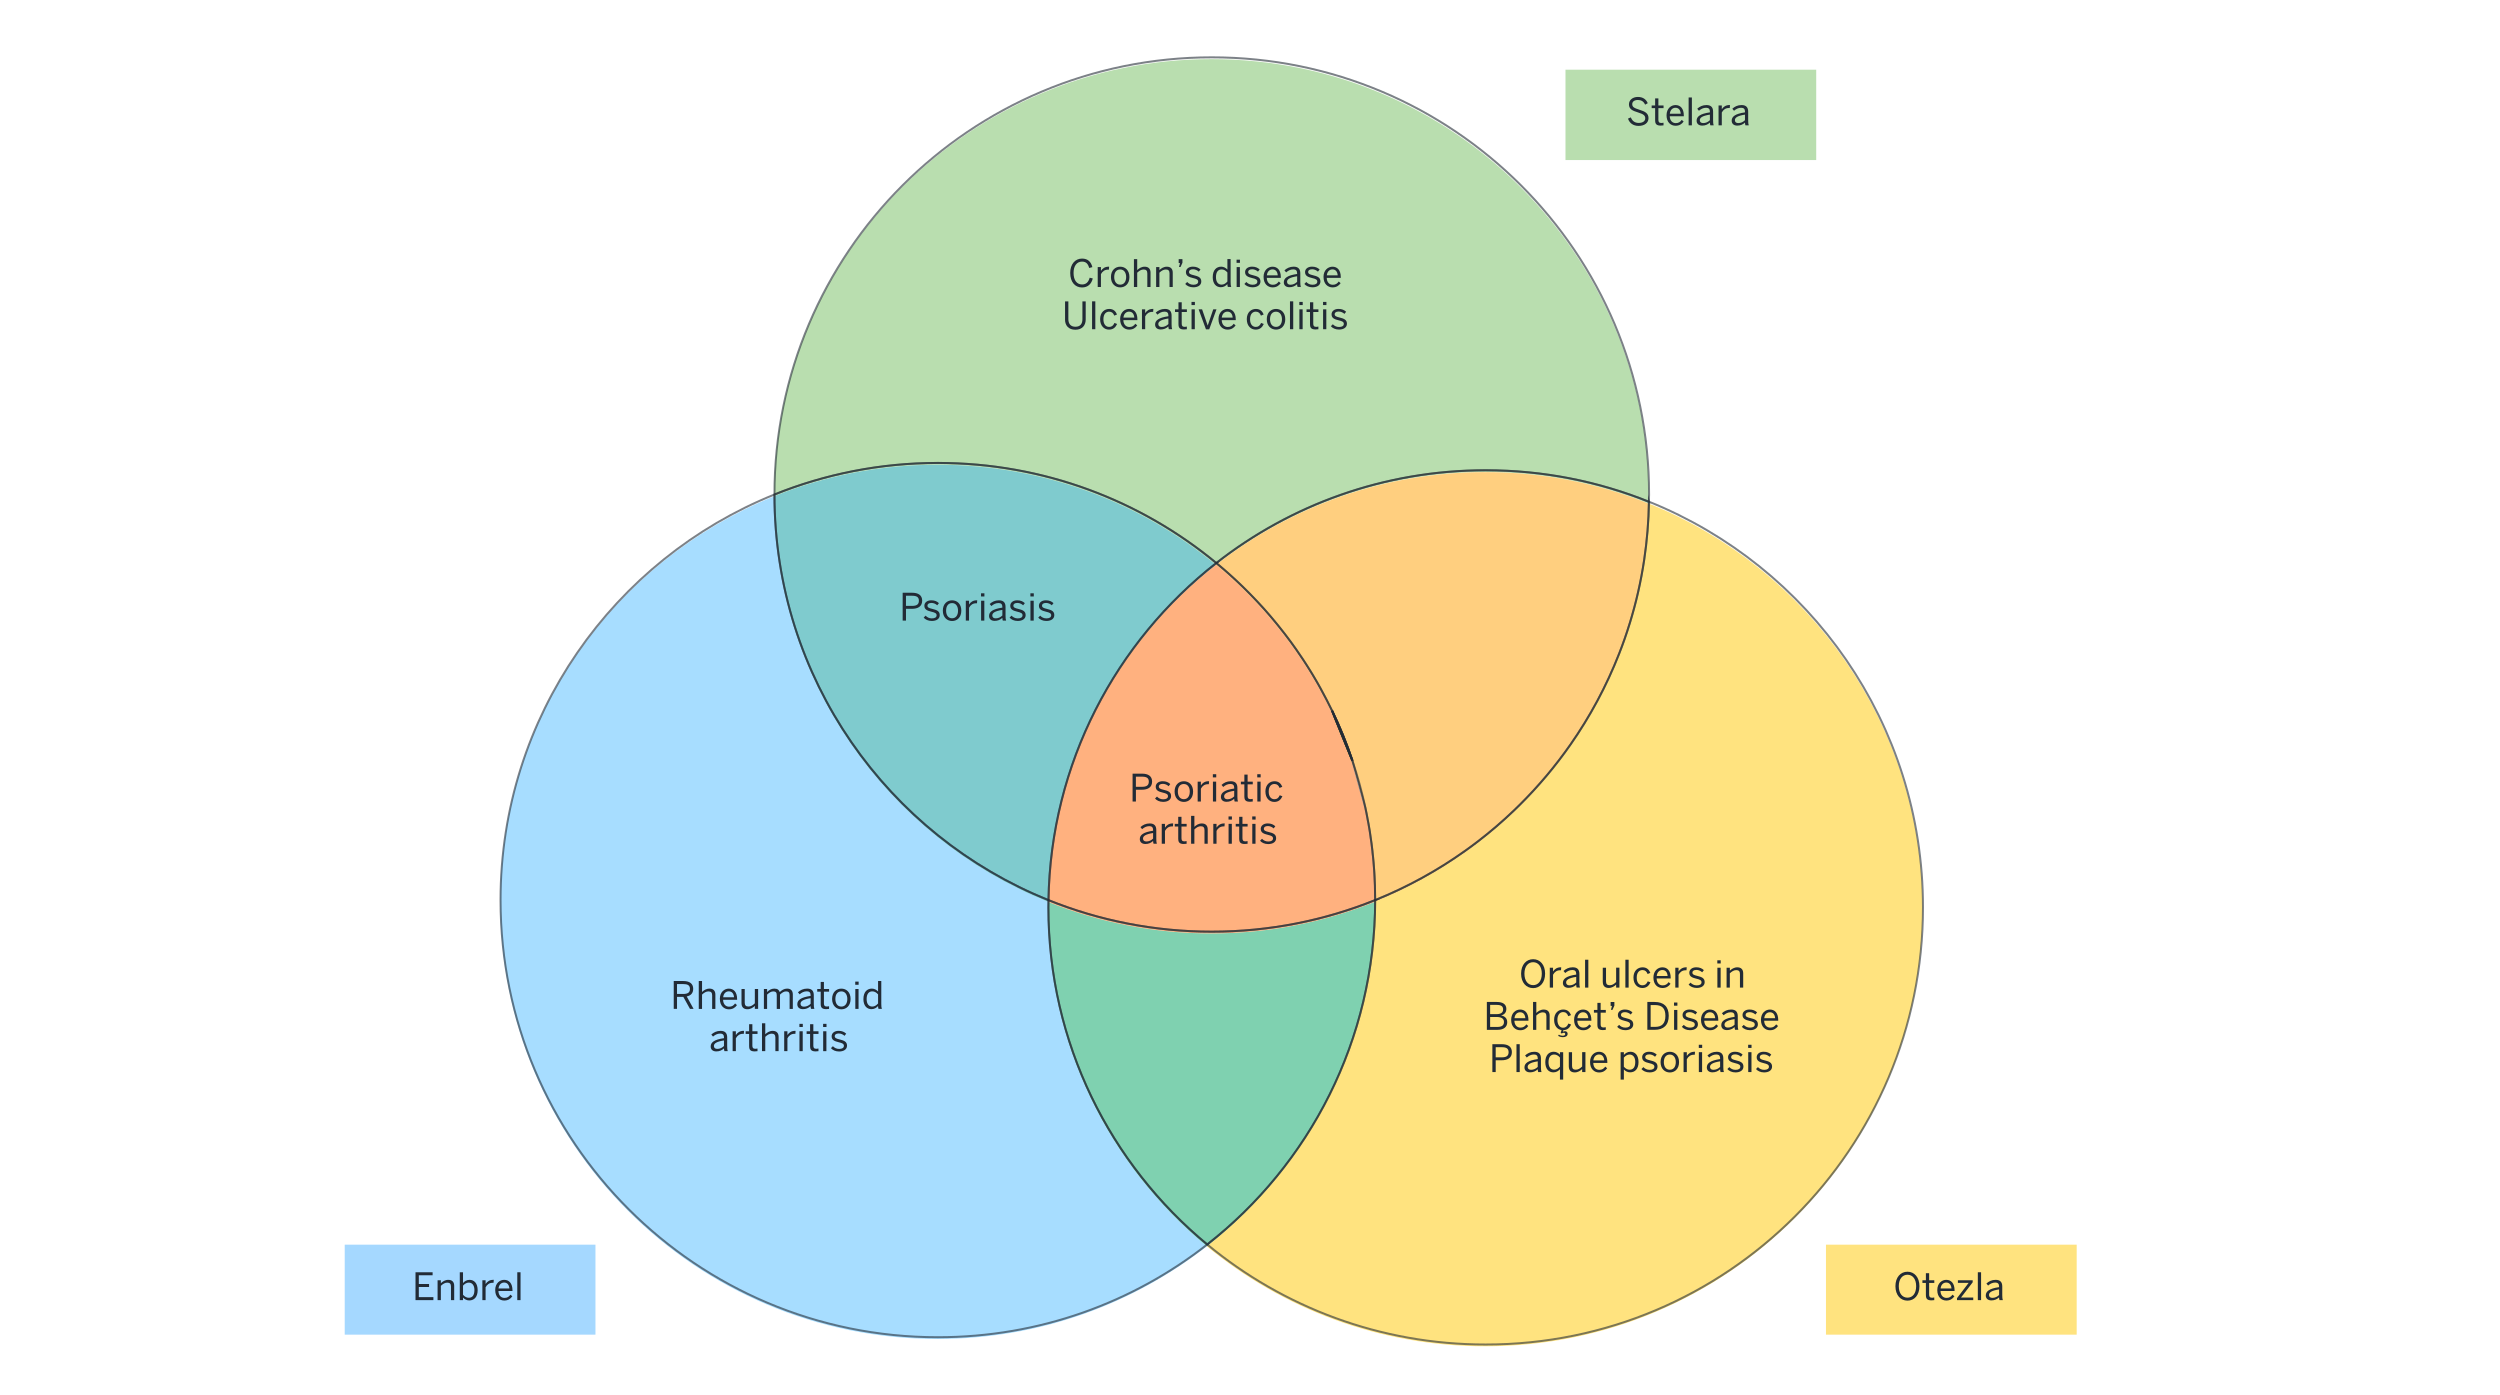<?xml version="1.0" encoding="UTF-8"?><svg id="b" xmlns="http://www.w3.org/2000/svg" viewBox="0 0 930 519"><defs><style>.e,.f,.g{fill-rule:evenodd;opacity:.5;}.e,.h,.i{fill:#74bf60;}.j{fill:#222b36;}.k{fill:#ff6400;}.k,.l,.m,.n,.o,.h,.p{opacity:.5;}.f,.l,.q{fill:#ffc800;}.m{fill:#ffa100;}.n{fill:#00a562;}.g{fill:#4cb2ff;}.o{fill:#50bdff;}.q,.r{opacity:.59;}.s{fill:#0078d3;opacity:.48;}.i{opacity:.67;}.r{fill:none;stroke:#222b36;stroke-miterlimit:10;stroke-width:.75px;}.p{fill:#00989f;}</style></defs><path class="o" d="M448.94,463.6c-27.61,21.62-62.41,34.51-100.21,34.51-89.85,0-162.68-72.81-162.68-162.62,0-34.17,10.54-65.86,28.55-92.03,18.01-26.17,43.48-46.81,73.35-58.84,0,34.18,10.55,65.88,28.56,92.05,18.02,26.18,43.5,46.81,73.38,58.84-.02.9-.04,1.79-.04,2.69,0,50.47,23,95.57,59.09,125.4h0Z"/><path class="h" d="M613.3,184.62c0,.91-.02,1.8-.04,2.69-18.76-7.55-39.27-11.72-60.74-11.72-37.8,0-72.59,12.89-100.21,34.51-28.13-23.25-64.23-37.22-103.58-37.22-21.49,0-42,4.17-60.78,11.74,0-89.81,72.83-162.62,162.68-162.62s162.68,72.81,162.68,162.62h0Z"/><path class="p" d="M452.31,210.1c-37.36,29.25-61.6,74.49-62.43,125.41-29.87-12.03-55.36-32.66-73.38-58.84-18.01-26.17-28.56-57.87-28.56-92.05,18.78-7.57,39.29-11.74,60.78-11.74,39.36,0,75.45,13.97,103.58,37.22h0Z"/><path class="l" d="M715.2,338.2c0,89.81-72.83,162.62-162.68,162.62-39.35,0-75.44-13.97-103.58-37.22,38.03-29.77,62.47-76.08,62.47-128.11,11.97-4.82,23.24-11.03,33.6-18.42,1.6-1.13,3.17-2.3,4.72-3.49,4.66-3.58,9.11-7.41,13.34-11.46.71-.68,1.41-1.36,2.1-2.05,6.94-6.87,13.25-14.37,18.86-22.39,7.29-10.43,13.4-21.76,18.11-33.79.73-1.85,1.42-3.72,2.08-5.59.33-.94.65-1.89.96-2.84.36-1.11.72-2.22,1.06-3.34.24-.8.48-1.6.71-2.4.28-.96.55-1.93.81-2.9.26-.97.52-1.95.76-2.93.24-.98.47-1.96.7-2.95.45-1.97.86-3.95,1.24-5.96.38-1.99.72-4.01,1.02-6.03,1.06-7.08,1.67-14.31,1.79-21.66,59.75,24.06,101.93,82.55,101.93,150.9h0Z"/><path class="n" d="M511.4,335.49c0,52.03-24.44,98.33-62.47,128.11-36.09-29.83-59.09-74.93-59.09-125.4,0-.9.02-1.79.04-2.69,18.77,7.56,39.27,11.73,60.74,11.73s42-4.18,60.78-11.75h0Z"/><path class="i" d="M502.95,283.62l-7.56-18.57c2.88,5.99,5.41,12.19,7.56,18.57h0Z"/><path class="m" d="M613.26,187.31c-.12,7.34-.73,14.58-1.79,21.66-.31,2.02-.64,4.03-1.02,6.03-.38,2-.79,3.99-1.24,5.96-.23.99-.46,1.97-.7,2.95-.24.98-.5,1.96-.76,2.93-.25.97-.53,1.94-.81,2.9-.23.8-.46,1.6-.71,2.4-.34,1.12-.7,2.23-1.06,3.34-.31.95-.63,1.89-.96,2.84-.65,1.88-1.35,3.74-2.08,5.59-4.71,12.03-10.82,23.36-18.11,33.79-5.61,8.02-11.93,15.52-18.86,22.39-.7.69-1.4,1.37-2.1,2.05-4.23,4.05-8.68,7.88-13.34,11.46-1.55,1.19-3.12,2.36-4.72,3.49-10.36,7.39-21.63,13.6-33.6,18.42,0-1.78-.03-3.54-.08-5.3-.04-1.17-.09-2.34-.15-3.51h0c-.02-.42-.05-.82-.07-1.22-.02-.42-.05-.83-.08-1.24l-.21-2.76c-.07-.83-.15-1.65-.24-2.47,0-.1-.03-.21-.04-.31,0-.06,0-.14-.02-.2l-.1-.94v-.11c-.1-.96-.22-1.91-.34-2.86-.2-1.52-.42-3.04-.65-4.55l-.44-2.6c-.24-1.39-.5-2.77-.78-4.15-.15-.74-.3-1.49-.46-2.22-.15-.74-.32-1.48-.49-2.22-.17-.73-.35-1.47-.53-2.2-.36-1.47-.74-2.93-1.14-4.38-.8-2.9-1.68-5.77-2.63-8.6-2.15-6.37-4.68-12.57-7.56-18.57-.64-1.33-1.3-2.66-1.98-3.96-.74-1.44-1.51-2.87-2.29-4.3-.27-.5-.55-1-.83-1.49-.02-.05-.05-.09-.07-.13-.35-.62-.71-1.22-1.06-1.83-.36-.64-.74-1.26-1.12-1.89h0c-.38-.63-.76-1.26-1.16-1.88-.36-.59-.73-1.17-1.11-1.76-.42-.65-.84-1.31-1.27-1.95-.81-1.22-1.63-2.44-2.48-3.64-.69-.98-1.39-1.95-2.09-2.92-.07-.1-.15-.2-.23-.3-.52-.71-1.04-1.4-1.58-2.1-.08-.11-.16-.22-.24-.32-.24-.31-.47-.62-.72-.92-.06-.08-.13-.16-.19-.24-.51-.66-1.03-1.31-1.56-1.97-.15-.19-.3-.38-.45-.56-.59-.73-1.19-1.45-1.8-2.17-.15-.18-.3-.35-.44-.53-.06-.08-.14-.17-.22-.26-.74-.87-1.5-1.73-2.26-2.59-.07-.07-.14-.15-.2-.23-.83-.92-1.68-1.85-2.54-2.77-.87-.93-1.76-1.86-2.66-2.76-.9-.92-1.8-1.82-2.72-2.71-.78-.76-1.58-1.52-2.38-2.27-.81-.75-1.61-1.49-2.43-2.22-.36-.33-.73-.64-1.09-.97-.34-.31-.7-.62-1.05-.92-.94-.82-1.89-1.62-2.85-2.41,27.62-21.62,62.41-34.51,100.21-34.51,21.48,0,41.98,4.17,60.74,11.72h0Z"/><path class="q" d="M502.95,283.62l-7.56-18.57c2.88,5.99,5.41,12.19,7.56,18.57h0Z"/><path class="s" d="M502.95,283.62l-7.56-18.57c2.88,5.99,5.41,12.19,7.56,18.57h0Z"/><path class="i" d="M502.95,283.62l-7.56-18.57c2.88,5.99,5.41,12.19,7.56,18.57h0Z"/><path class="k" d="M511.4,335.49c-18.78,7.57-39.29,11.75-60.78,11.75s-41.97-4.17-60.74-11.73c.83-50.92,25.07-96.16,62.43-125.41.96.79,1.9,1.6,2.85,2.41.35.3.71.61,1.05.92.36.33.73.64,1.09.97.82.73,1.62,1.47,2.43,2.22.8.74,1.6,1.51,2.38,2.27.92.89,1.82,1.8,2.72,2.71.9.91,1.79,1.83,2.66,2.76.86.92,1.7,1.84,2.54,2.77.06.07.13.15.2.23.76.86,1.51,1.72,2.26,2.59.08.09.15.18.22.26.15.17.3.34.44.53.62.72,1.22,1.44,1.8,2.17.15.18.31.37.45.56.53.65,1.05,1.31,1.56,1.97.06.08.13.16.19.24.24.31.48.62.72.92.08.1.16.21.24.32.54.7,1.06,1.4,1.58,2.1.08.1.15.2.23.3.71.97,1.41,1.94,2.09,2.92.84,1.2,1.67,2.41,2.48,3.64.43.64.85,1.3,1.27,1.95.37.59.74,1.17,1.11,1.76.39.62.77,1.24,1.16,1.87h0c.38.63.75,1.27,1.12,1.9.35.61.71,1.21,1.06,1.83.03.04.05.08.07.13.28.49.56.99.83,1.49.79,1.42,1.55,2.86,2.29,4.3.68,1.31,1.33,2.63,1.98,3.96l7.56,18.57,4.79,17.41c.16.73.32,1.48.46,2.22l.78,4.15.44,2.6.65,4.55c.12.95.24,1.9.34,2.86v.11l.1.94c0,.06.02.14.02.2,0,.1.03.21.04.31.09.83.16,1.65.24,2.47l.21,2.76c.04.41.06.83.08,1.24.03.41.05.81.07,1.21h0c.06,1.17.11,2.34.15,3.52l.08,5.3h0Z"/><path class="q" d="M502.95,283.62l-7.56-18.57c2.88,5.99,5.41,12.19,7.56,18.57h0Z"/><path class="r" d="M449.09,462.94c-27.61,21.62-62.41,34.51-100.21,34.51-89.85,0-162.68-72.81-162.68-162.62,0-34.17,10.54-65.86,28.55-92.03,18.01-26.17,43.48-46.81,73.35-58.84,0,34.18,10.55,65.88,28.56,92.05,18.02,26.18,43.5,46.81,73.38,58.84-.02.9-.04,1.8-.04,2.69,0,50.47,23,95.57,59.09,125.4h0Z"/><path class="r" d="M613.45,183.95c0,.91-.02,1.8-.04,2.69-18.76-7.55-39.27-11.72-60.74-11.72-37.8,0-72.59,12.89-100.21,34.51-28.13-23.25-64.23-37.22-103.58-37.22-21.49,0-42,4.17-60.78,11.74,0-89.81,72.83-162.62,162.68-162.62s162.68,72.81,162.68,162.62h0Z"/><path class="r" d="M452.46,209.44c-37.36,29.25-61.6,74.49-62.43,125.41-29.87-12.03-55.36-32.66-73.38-58.84-18.01-26.17-28.56-57.87-28.56-92.05,18.78-7.57,39.29-11.74,60.78-11.74,39.36,0,75.45,13.97,103.58,37.22h0Z"/><path class="r" d="M715.35,337.54c0,89.81-72.83,162.62-162.68,162.62-39.35,0-75.44-13.97-103.58-37.22,38.03-29.77,62.47-76.08,62.47-128.11,11.97-4.82,23.24-11.03,33.6-18.42,1.6-1.13,3.16-2.3,4.72-3.49,4.66-3.58,9.11-7.41,13.34-11.46.71-.68,1.41-1.36,2.1-2.05,6.94-6.87,13.25-14.37,18.86-22.39,7.29-10.43,13.4-21.76,18.11-33.79.73-1.85,1.42-3.72,2.08-5.59.33-.94.65-1.89.96-2.84.36-1.11.72-2.22,1.06-3.34.24-.8.48-1.6.71-2.4.28-.96.55-1.93.81-2.9.26-.97.52-1.95.76-2.93.24-.98.47-1.96.7-2.95.45-1.97.86-3.95,1.24-5.96.38-1.99.72-4.01,1.02-6.03,1.06-7.08,1.67-14.31,1.79-21.66,59.75,24.06,101.93,82.55,101.93,150.9h0Z"/><path class="r" d="M511.56,334.83c0,52.03-24.44,98.33-62.47,128.11-36.09-29.83-59.09-74.93-59.09-125.4,0-.9.02-1.8.04-2.69,18.77,7.56,39.27,11.73,60.74,11.73s42-4.18,60.78-11.75h0Z"/><path class="r" d="M503.1,282.96l-7.56-18.57c2.88,5.99,5.41,12.19,7.56,18.57h0Z"/><path class="r" d="M613.42,186.65c-.12,7.34-.73,14.58-1.79,21.66-.31,2.02-.64,4.03-1.02,6.03-.38,2-.79,3.99-1.24,5.96-.23.99-.46,1.97-.7,2.95-.24.98-.5,1.96-.76,2.93-.25.97-.53,1.94-.81,2.9-.23.8-.46,1.6-.71,2.4-.34,1.12-.7,2.23-1.06,3.34-.31.95-.63,1.89-.96,2.84-.65,1.88-1.35,3.74-2.08,5.59-4.71,12.03-10.82,23.36-18.11,33.79-5.61,8.02-11.93,15.52-18.86,22.39-.7.69-1.4,1.37-2.1,2.05-4.23,4.05-8.68,7.88-13.34,11.46-1.55,1.19-3.12,2.36-4.72,3.49-10.36,7.39-21.63,13.6-33.6,18.42,0-1.78-.03-3.54-.08-5.3-.04-1.17-.09-2.34-.15-3.51h0c-.02-.42-.05-.82-.07-1.22-.02-.42-.05-.83-.08-1.24l-.21-2.76c-.07-.83-.15-1.65-.24-2.48,0-.1-.03-.21-.04-.31,0-.06,0-.14-.02-.2l-.1-.94v-.11c-.1-.96-.22-1.91-.34-2.86-.2-1.52-.42-3.04-.65-4.55l-.44-2.6c-.24-1.39-.5-2.77-.78-4.15-.15-.74-.3-1.49-.46-2.22-.15-.74-.32-1.48-.49-2.22-.17-.73-.35-1.47-.53-2.2-.36-1.47-.74-2.93-1.14-4.38-.8-2.9-1.68-5.77-2.63-8.6-2.15-6.37-4.68-12.57-7.56-18.57-.64-1.33-1.3-2.66-1.98-3.96-.74-1.44-1.51-2.87-2.29-4.3-.27-.5-.55-1-.83-1.49-.02-.05-.05-.09-.07-.13-.35-.62-.71-1.22-1.06-1.83-.36-.64-.74-1.26-1.12-1.89h0c-.38-.63-.76-1.26-1.16-1.88-.36-.59-.73-1.17-1.11-1.76-.42-.65-.84-1.31-1.27-1.95-.81-1.22-1.63-2.44-2.48-3.64-.69-.98-1.39-1.95-2.09-2.92-.07-.1-.15-.2-.23-.3-.52-.71-1.04-1.41-1.58-2.1-.08-.11-.16-.22-.24-.32-.24-.31-.47-.62-.72-.92-.06-.08-.13-.16-.19-.24-.51-.66-1.03-1.31-1.56-1.97-.15-.19-.3-.38-.45-.56-.59-.72-1.19-1.45-1.8-2.17-.15-.18-.3-.35-.44-.53-.06-.08-.14-.17-.22-.26-.74-.87-1.5-1.73-2.26-2.59-.07-.07-.14-.15-.2-.23-.83-.92-1.68-1.85-2.54-2.76-.87-.93-1.76-1.86-2.66-2.77-.9-.92-1.8-1.82-2.72-2.71-.78-.76-1.58-1.52-2.38-2.27-.81-.75-1.61-1.49-2.43-2.22-.36-.33-.73-.64-1.09-.97-.34-.31-.7-.62-1.05-.92-.94-.82-1.89-1.62-2.85-2.41,27.62-21.62,62.41-34.51,100.21-34.51,21.48,0,41.98,4.17,60.74,11.72h0Z"/><path class="r" d="M503.1,282.96l-7.56-18.57c2.88,5.99,5.41,12.19,7.56,18.57h0Z"/><path class="r" d="M503.1,282.96l-7.56-18.57c2.88,5.99,5.41,12.19,7.56,18.57h0Z"/><path class="r" d="M503.1,282.96l-7.56-18.57c2.88,5.99,5.41,12.19,7.56,18.57h0Z"/><path class="r" d="M511.56,334.83c-18.78,7.57-39.29,11.75-60.78,11.75s-41.97-4.17-60.74-11.73c.83-50.92,25.07-96.16,62.43-125.41.96.79,1.9,1.6,2.85,2.41.35.3.71.61,1.05.92.36.33.73.64,1.09.97.82.73,1.62,1.47,2.43,2.22.8.74,1.6,1.5,2.38,2.27.92.89,1.82,1.79,2.72,2.71.9.91,1.79,1.83,2.66,2.77.86.92,1.7,1.84,2.54,2.76.06.07.13.15.2.23.76.86,1.51,1.72,2.26,2.59.08.09.15.18.22.26.15.17.3.34.44.53.62.72,1.22,1.44,1.8,2.17.15.18.31.37.45.56.53.65,1.05,1.31,1.56,1.97.06.08.13.16.19.24.24.31.48.62.72.92.08.1.16.21.24.32.54.7,1.06,1.4,1.58,2.1.08.1.15.2.23.3.71.97,1.41,1.94,2.09,2.92.84,1.2,1.67,2.41,2.48,3.64.43.64.85,1.3,1.27,1.95.37.59.74,1.17,1.11,1.76.39.62.77,1.24,1.16,1.87h0c.38.63.75,1.27,1.12,1.9.35.61.71,1.21,1.06,1.83.03.04.05.08.07.13.28.49.56.99.83,1.49.79,1.42,1.55,2.86,2.29,4.3.68,1.31,1.33,2.63,1.98,3.96l7.56,18.57,4.79,17.41c.16.73.32,1.48.46,2.22l.78,4.15.44,2.6.65,4.55c.12.95.24,1.9.34,2.86v.11l.1.94c0,.06.02.14.02.2,0,.1.03.21.04.31.09.83.16,1.65.24,2.48l.21,2.76c.04.41.06.83.08,1.24.03.41.05.81.07,1.21h0c.06,1.17.11,2.34.15,3.52l.08,5.3h0Z"/><polygon class="e" points="582.36 25.93 675.63 25.93 675.63 59.54 582.36 59.54 582.36 25.93 582.36 25.93"/><path class="j" d="M605.63,44.12l1.04-.46c.52,1.39,1.54,2.07,2.94,2.07s2.42-.62,2.42-1.71c0-1.02-.56-1.53-2.61-2.17-2.16-.66-3.45-1.25-3.45-3.04,0-1.58,1.36-2.75,3.33-2.75s3.12,1.01,3.66,2.33l-.98.55c-.56-1.25-1.46-1.75-2.69-1.75-1.32,0-2.1.64-2.1,1.53,0,1.11.7,1.47,2.73,2.12,2.09.64,3.32,1.34,3.32,3.11s-1.5,2.89-3.7,2.89c-1.98,0-3.38-1.06-3.92-2.7Z"/><path class="j" d="M615.71,44.84v-4.61h-1.29v-.99h1.29v-2.63h1.21v2.63h1.92v.99h-1.92v4.34c0,.79.25,1.18,1.15,1.18.27,0,.56-.04.76-.1v.99c-.21.04-.67.08-1.05.08-1.55,0-2.06-.6-2.06-1.89Z"/><path class="j" d="M619.95,42.93c0-2.69,1.79-3.85,3.35-3.85,1.75,0,3.08,1.23,3.08,3.91v.25h-5.23c.04,1.67,1.01,2.56,2.23,2.56,1.06,0,1.67-.43,2.23-1.21l.7.62c-.69.98-1.62,1.57-3.01,1.57-1.75,0-3.35-1.27-3.35-3.85ZM625.23,42.3c-.1-1.32-.73-2.21-1.95-2.21-1,0-1.93.69-2.1,2.21h4.05Z"/><path class="j" d="M628.17,46.63v-10.37h1.21v10.37h-1.21Z"/><path class="j" d="M631.14,44.88c0-1.5,1.27-2.56,4.94-3.08v-.34c0-.92-.49-1.37-1.4-1.37-1.12,0-1.95.49-2.68,1.12l-.63-.76c.85-.78,1.96-1.37,3.43-1.37,1.77,0,2.47.92,2.47,2.46v3.26c0,.9.06,1.44.21,1.82h-1.23c-.1-.31-.17-.6-.17-1.02-.83.77-1.75,1.13-2.86,1.13-1.27,0-2.09-.67-2.09-1.86ZM636.08,44.71v-2.07c-2.82.45-3.75,1.13-3.75,2.06,0,.71.48,1.09,1.25,1.09.98,0,1.82-.41,2.51-1.08Z"/><path class="j" d="M639.3,46.63v-7.4h1.21v1.37h.03c.55-.85,1.42-1.53,2.86-1.53h.15l-.08,1.12s-.31-.01-.35-.01c-1.18,0-2.06.62-2.61,1.67v4.78h-1.21Z"/><path class="j" d="M644.19,44.88c0-1.5,1.27-2.56,4.94-3.08v-.34c0-.92-.49-1.37-1.4-1.37-1.12,0-1.95.49-2.68,1.12l-.63-.76c.85-.78,1.96-1.37,3.43-1.37,1.76,0,2.47.92,2.47,2.46v3.26c0,.9.06,1.44.21,1.82h-1.23c-.1-.31-.17-.6-.17-1.02-.83.77-1.75,1.13-2.86,1.13-1.27,0-2.09-.67-2.09-1.86ZM649.13,44.71v-2.07c-2.82.45-3.75,1.13-3.75,2.06,0,.71.48,1.09,1.25,1.09.98,0,1.82-.41,2.51-1.08Z"/><path class="j" d="M398.12,101.53c0-3.24,1.81-5.34,4.4-5.34,2.2,0,3.36,1.27,3.84,3.18l-1.18.32c-.45-1.57-1.16-2.37-2.68-2.37-1.93,0-3.14,1.62-3.14,4.19,0,2.75,1.23,4.31,3.17,4.31,1.47,0,2.38-.83,2.82-2.51l1.16.27c-.5,2.04-1.82,3.36-3.99,3.36-2.63,0-4.4-2.03-4.4-5.42Z"/><path class="j" d="M408.35,106.76v-7.4h1.2v1.37h.03c.55-.85,1.41-1.53,2.86-1.53h.15l-.08,1.12s-.31-.01-.35-.01c-1.18,0-2.06.62-2.61,1.67v4.78h-1.2Z"/><path class="j" d="M413.27,103.06c0-2.55,1.62-3.85,3.45-3.85s3.43,1.3,3.43,3.85-1.62,3.85-3.43,3.85-3.45-1.32-3.45-3.85ZM418.93,103.06c0-1.54-.74-2.82-2.21-2.82s-2.23,1.15-2.23,2.82c0,1.57.73,2.83,2.23,2.83,1.4,0,2.21-1.13,2.21-2.83Z"/><path class="j" d="M421.82,106.76v-10.37h1.22v4.08c.64-.63,1.57-1.26,2.77-1.26,1.42,0,2.19.81,2.19,2.21v5.34h-1.2v-5.07c0-.98-.42-1.44-1.36-1.44-.88,0-1.62.46-2.4,1.19v5.32h-1.22Z"/><path class="j" d="M430.08,106.76v-7.4h1.22v1.11c.64-.63,1.57-1.26,2.77-1.26,1.42,0,2.19.81,2.19,2.21v5.34h-1.2v-5.07c0-.98-.42-1.44-1.36-1.44-.88,0-1.62.46-2.4,1.19v5.32h-1.22Z"/><path class="j" d="M438.59,99.33l.38-1.47h-.5v-1.47h1.4v1.36l-.71,1.58h-.56Z"/><path class="j" d="M440.9,105.63l.73-.73c.56.6,1.3,1.02,2.31,1.02,1.15,0,1.78-.41,1.78-1.16s-.64-1.02-1.91-1.32c-1.57-.38-2.65-.8-2.65-2.23,0-1.12.98-2.02,2.59-2.02,1.3,0,2.14.42,2.83,1.06l-.63.8c-.56-.52-1.32-.88-2.14-.88-1.08,0-1.5.48-1.5.99,0,.69.59.94,1.75,1.21,1.67.41,2.82.81,2.82,2.34,0,1.42-1.27,2.17-2.96,2.17-1.33,0-2.42-.53-3.03-1.26Z"/><path class="j" d="M451.14,103.07c0-2.58,1.34-3.87,3.15-3.87.9,0,1.74.45,2.3,1.09v-3.91h1.2v8.54c0,.9.06,1.44.22,1.82h-1.26c-.08-.24-.17-.67-.17-1.05-.59.64-1.33,1.16-2.44,1.16-1.69,0-3.01-1.22-3.01-3.8ZM456.59,104.74v-3.39c-.64-.73-1.34-1.12-2.13-1.12-1.29,0-2.12.91-2.12,2.86s.91,2.79,2.1,2.79c.85,0,1.53-.46,2.14-1.13Z"/><path class="j" d="M460,97.78v-1.18h1.26v1.18h-1.26ZM460.03,106.76v-7.4h1.21v7.4h-1.21Z"/><path class="j" d="M462.91,105.63l.73-.73c.56.6,1.3,1.02,2.31,1.02,1.15,0,1.78-.41,1.78-1.16s-.64-1.02-1.91-1.32c-1.57-.38-2.65-.8-2.65-2.23,0-1.12.98-2.02,2.59-2.02,1.3,0,2.14.42,2.83,1.06l-.63.8c-.56-.52-1.32-.88-2.14-.88-1.08,0-1.5.48-1.5.99,0,.69.59.94,1.75,1.21,1.67.41,2.82.81,2.82,2.34,0,1.42-1.28,2.17-2.96,2.17-1.33,0-2.42-.53-3.03-1.26Z"/><path class="j" d="M470.04,103.06c0-2.69,1.79-3.85,3.35-3.85,1.75,0,3.08,1.23,3.08,3.91v.25h-5.22c.04,1.67,1.01,2.56,2.23,2.56,1.06,0,1.67-.43,2.23-1.21l.7.62c-.69.98-1.62,1.57-3.01,1.57-1.75,0-3.35-1.28-3.35-3.85ZM475.32,102.43c-.1-1.32-.73-2.21-1.95-2.21-1,0-1.93.69-2.1,2.21h4.05Z"/><path class="j" d="M477.58,105c0-1.5,1.27-2.56,4.94-3.08v-.34c0-.92-.49-1.37-1.4-1.37-1.12,0-1.95.49-2.68,1.12l-.63-.76c.85-.78,1.96-1.37,3.43-1.37,1.76,0,2.47.92,2.47,2.46v3.26c0,.9.06,1.44.21,1.82h-1.23c-.1-.31-.17-.6-.17-1.02-.83.77-1.75,1.13-2.86,1.13-1.27,0-2.09-.67-2.09-1.86ZM482.53,104.84v-2.07c-2.81.45-3.75,1.13-3.75,2.06,0,.71.48,1.09,1.25,1.09.98,0,1.82-.41,2.51-1.08Z"/><path class="j" d="M485.21,105.63l.73-.73c.56.6,1.3,1.02,2.31,1.02,1.15,0,1.78-.41,1.78-1.16s-.64-1.02-1.9-1.32c-1.57-.38-2.65-.8-2.65-2.23,0-1.12.98-2.02,2.59-2.02,1.3,0,2.14.42,2.83,1.06l-.63.8c-.56-.52-1.32-.88-2.14-.88-1.08,0-1.5.48-1.5.99,0,.69.59.94,1.75,1.21,1.67.41,2.82.81,2.82,2.34,0,1.42-1.27,2.17-2.96,2.17-1.33,0-2.42-.53-3.03-1.26Z"/><path class="j" d="M492.34,103.06c0-2.69,1.79-3.85,3.35-3.85,1.75,0,3.08,1.23,3.08,3.91v.25h-5.22c.04,1.67,1.01,2.56,2.23,2.56,1.06,0,1.67-.43,2.23-1.21l.7.62c-.69.98-1.62,1.57-3.01,1.57-1.75,0-3.35-1.28-3.35-3.85ZM497.62,102.43c-.1-1.32-.73-2.21-1.95-2.21-.99,0-1.93.69-2.1,2.21h4.05Z"/><path class="j" d="M396.2,118.89v-6.78h1.23v6.61c0,1.67.8,2.83,2.63,2.83s2.6-1.12,2.6-2.8v-6.64h1.22v6.75c0,2.16-1.27,3.8-3.84,3.8s-3.85-1.62-3.85-3.77Z"/><path class="j" d="M406.25,122.47v-10.37h1.21v10.37h-1.21Z"/><path class="j" d="M409.24,118.77c0-2.7,1.74-3.85,3.39-3.85s2.45.98,2.9,2.07l-1.02.42c-.36-.95-.94-1.47-1.9-1.47-1.06,0-2.14.74-2.14,2.83,0,1.82.87,2.84,2.12,2.84.94,0,1.51-.41,1.99-1.48l.99.39c-.57,1.23-1.43,2.1-3.03,2.1-1.71,0-3.29-1.32-3.29-3.85Z"/><path class="j" d="M416.68,118.77c0-2.69,1.79-3.85,3.35-3.85,1.75,0,3.08,1.23,3.08,3.91v.25h-5.22c.04,1.67,1.01,2.56,2.23,2.56,1.06,0,1.67-.43,2.23-1.21l.7.62c-.69.98-1.62,1.57-3.01,1.57-1.75,0-3.35-1.28-3.35-3.85ZM421.96,118.14c-.1-1.32-.73-2.21-1.95-2.21-.99,0-1.93.69-2.1,2.21h4.05Z"/><path class="j" d="M424.81,122.47v-7.4h1.2v1.37h.03c.55-.85,1.41-1.53,2.86-1.53h.15l-.08,1.12s-.31-.01-.35-.01c-1.18,0-2.06.62-2.61,1.67v4.78h-1.2Z"/><path class="j" d="M429.7,120.72c0-1.5,1.27-2.56,4.94-3.08v-.34c0-.92-.49-1.37-1.4-1.37-1.12,0-1.95.49-2.68,1.12l-.63-.76c.85-.78,1.96-1.37,3.43-1.37,1.77,0,2.47.92,2.47,2.46v3.26c0,.9.06,1.44.21,1.82h-1.23c-.1-.31-.17-.6-.17-1.02-.83.77-1.75,1.13-2.86,1.13-1.27,0-2.09-.67-2.09-1.86ZM434.64,120.55v-2.07c-2.82.45-3.75,1.13-3.75,2.06,0,.71.48,1.09,1.25,1.09.98,0,1.82-.41,2.51-1.08Z"/><path class="j" d="M438.39,120.68v-4.61h-1.29v-1h1.29v-2.63h1.21v2.63h1.92v1h-1.92v4.34c0,.79.25,1.18,1.15,1.18.27,0,.56-.04.76-.1v.99c-.21.04-.67.08-1.05.08-1.55,0-2.06-.6-2.06-1.89Z"/><path class="j" d="M443.24,113.49v-1.18h1.26v1.18h-1.26ZM443.26,122.47v-7.4h1.21v7.4h-1.21Z"/><path class="j" d="M448.61,122.5l-2.72-7.42h1.29l2.07,6h.03l2.04-6h1.21l-2.7,7.42h-1.22Z"/><path class="j" d="M453.27,118.77c0-2.69,1.79-3.85,3.35-3.85,1.75,0,3.08,1.23,3.08,3.91v.25h-5.22c.04,1.67,1.01,2.56,2.23,2.56,1.06,0,1.67-.43,2.23-1.21l.7.62c-.69.98-1.62,1.57-3.01,1.57-1.75,0-3.35-1.28-3.35-3.85ZM458.55,118.14c-.1-1.32-.73-2.21-1.95-2.21-.99,0-1.93.69-2.1,2.21h4.05Z"/><path class="j" d="M463.8,118.77c0-2.7,1.74-3.85,3.39-3.85s2.45.98,2.9,2.07l-1.02.42c-.37-.95-.94-1.47-1.91-1.47-1.07,0-2.14.74-2.14,2.83,0,1.82.87,2.84,2.12,2.84.94,0,1.51-.41,1.99-1.48l1,.39c-.58,1.23-1.43,2.1-3.03,2.1-1.71,0-3.29-1.32-3.29-3.85Z"/><path class="j" d="M471.24,118.77c0-2.55,1.62-3.85,3.45-3.85s3.43,1.3,3.43,3.85-1.62,3.85-3.43,3.85-3.45-1.32-3.45-3.85ZM476.89,118.77c0-1.54-.74-2.82-2.21-2.82s-2.23,1.15-2.23,2.82c0,1.57.73,2.83,2.23,2.83,1.4,0,2.21-1.13,2.21-2.83Z"/><path class="j" d="M479.87,122.47v-10.37h1.21v10.37h-1.21Z"/><path class="j" d="M483.35,113.49v-1.18h1.26v1.18h-1.26ZM483.37,122.47v-7.4h1.21v7.4h-1.21Z"/><path class="j" d="M487.32,120.68v-4.61h-1.29v-1h1.29v-2.63h1.21v2.63h1.92v1h-1.92v4.34c0,.79.25,1.18,1.15,1.18.27,0,.56-.04.76-.1v.99c-.21.04-.67.08-1.05.08-1.55,0-2.06-.6-2.06-1.89Z"/><path class="j" d="M492.17,113.49v-1.18h1.26v1.18h-1.26ZM492.19,122.47v-7.4h1.2v7.4h-1.2Z"/><path class="j" d="M495.08,121.35l.73-.73c.56.6,1.3,1.02,2.31,1.02,1.15,0,1.78-.41,1.78-1.16s-.64-1.02-1.91-1.32c-1.57-.38-2.65-.8-2.65-2.23,0-1.12.98-2.02,2.59-2.02,1.3,0,2.14.42,2.83,1.06l-.63.8c-.56-.52-1.32-.88-2.14-.88-1.08,0-1.5.48-1.5.99,0,.69.59.94,1.75,1.21,1.67.41,2.82.81,2.82,2.34,0,1.42-1.28,2.17-2.96,2.17-1.33,0-2.42-.53-3.03-1.26Z"/><path class="j" d="M335.79,230.87v-10.37h3.52c2.24,0,3.74.88,3.74,2.94,0,2.21-1.65,3.04-3.82,3.04h-2.2v4.38h-1.23ZM337.02,225.39h2.27c1.65,0,2.54-.5,2.54-1.91s-.87-1.86-2.55-1.86h-2.26v3.77Z"/><path class="j" d="M343.6,229.75l.73-.73c.56.6,1.3,1.02,2.31,1.02,1.15,0,1.78-.41,1.78-1.16s-.64-1.02-1.91-1.32c-1.57-.38-2.65-.8-2.65-2.23,0-1.12.98-2.02,2.59-2.02,1.3,0,2.14.42,2.83,1.06l-.63.8c-.56-.52-1.32-.88-2.14-.88-1.08,0-1.5.48-1.5.99,0,.69.59.94,1.75,1.21,1.67.41,2.82.81,2.82,2.34,0,1.42-1.27,2.17-2.96,2.17-1.33,0-2.42-.53-3.03-1.26Z"/><path class="j" d="M350.73,227.17c0-2.55,1.62-3.85,3.45-3.85s3.43,1.3,3.43,3.85-1.62,3.85-3.43,3.85-3.45-1.32-3.45-3.85ZM356.39,227.17c0-1.54-.74-2.82-2.21-2.82s-2.23,1.15-2.23,2.82c0,1.57.73,2.83,2.23,2.83,1.4,0,2.21-1.13,2.21-2.83Z"/><path class="j" d="M359.28,230.87v-7.4h1.2v1.37h.03c.55-.85,1.41-1.53,2.86-1.53h.15l-.08,1.12s-.31-.01-.35-.01c-1.18,0-2.06.62-2.61,1.67v4.78h-1.2Z"/><path class="j" d="M364.94,221.89v-1.18h1.26v1.18h-1.26ZM364.97,230.87v-7.4h1.2v7.4h-1.2Z"/><path class="j" d="M367.93,229.12c0-1.5,1.27-2.56,4.94-3.08v-.34c0-.92-.49-1.37-1.4-1.37-1.12,0-1.95.49-2.68,1.12l-.63-.76c.85-.78,1.96-1.37,3.43-1.37,1.77,0,2.47.92,2.47,2.46v3.26c0,.9.06,1.44.21,1.82h-1.23c-.1-.31-.17-.6-.17-1.02-.83.77-1.75,1.13-2.86,1.13-1.27,0-2.09-.67-2.09-1.86ZM372.88,228.95v-2.07c-2.82.45-3.75,1.13-3.75,2.06,0,.71.48,1.09,1.25,1.09.98,0,1.82-.41,2.51-1.08Z"/><path class="j" d="M375.56,229.75l.73-.73c.56.6,1.3,1.02,2.31,1.02,1.15,0,1.78-.41,1.78-1.16s-.64-1.02-1.91-1.32c-1.57-.38-2.65-.8-2.65-2.23,0-1.12.98-2.02,2.59-2.02,1.3,0,2.14.42,2.83,1.06l-.63.8c-.56-.52-1.32-.88-2.14-.88-1.08,0-1.5.48-1.5.99,0,.69.59.94,1.75,1.21,1.67.41,2.82.81,2.82,2.34,0,1.42-1.27,2.17-2.96,2.17-1.33,0-2.42-.53-3.03-1.26Z"/><path class="j" d="M383.31,221.89v-1.18h1.26v1.18h-1.26ZM383.33,230.87v-7.4h1.21v7.4h-1.21Z"/><path class="j" d="M386.22,229.75l.73-.73c.56.6,1.3,1.02,2.31,1.02,1.15,0,1.78-.41,1.78-1.16s-.64-1.02-1.91-1.32c-1.57-.38-2.65-.8-2.65-2.23,0-1.12.98-2.02,2.59-2.02,1.3,0,2.14.42,2.83,1.06l-.63.8c-.56-.52-1.32-.88-2.14-.88-1.08,0-1.5.48-1.5.99,0,.69.59.94,1.75,1.21,1.67.41,2.82.81,2.82,2.34,0,1.42-1.27,2.17-2.96,2.17-1.33,0-2.42-.53-3.03-1.26Z"/><path class="j" d="M421.32,298.17v-10.37h3.52c2.24,0,3.74.88,3.74,2.94,0,2.21-1.65,3.04-3.82,3.04h-2.2v4.38h-1.23ZM422.55,292.69h2.27c1.65,0,2.54-.5,2.54-1.91s-.87-1.86-2.55-1.86h-2.26v3.77Z"/><path class="j" d="M429.67,297.05l.73-.73c.56.6,1.3,1.02,2.31,1.02,1.15,0,1.78-.41,1.78-1.16s-.64-1.02-1.91-1.32c-1.57-.38-2.65-.8-2.65-2.23,0-1.12.98-2.02,2.59-2.02,1.3,0,2.14.42,2.83,1.06l-.63.8c-.56-.52-1.32-.88-2.14-.88-1.08,0-1.5.48-1.5.99,0,.69.59.94,1.75,1.21,1.67.41,2.82.81,2.82,2.34,0,1.42-1.27,2.17-2.96,2.17-1.33,0-2.42-.53-3.03-1.26Z"/><path class="j" d="M436.95,294.47c0-2.55,1.62-3.85,3.45-3.85s3.43,1.3,3.43,3.85-1.62,3.85-3.43,3.85-3.45-1.32-3.45-3.85ZM442.6,294.47c0-1.54-.74-2.82-2.21-2.82s-2.23,1.15-2.23,2.82c0,1.57.73,2.83,2.23,2.83,1.4,0,2.21-1.13,2.21-2.83Z"/><path class="j" d="M445.53,298.17v-7.4h1.2v1.37h.03c.55-.85,1.41-1.53,2.86-1.53h.15l-.08,1.12s-.31-.01-.35-.01c-1.18,0-2.06.62-2.61,1.67v4.78h-1.2Z"/><path class="j" d="M451.18,289.19v-1.18h1.26v1.18h-1.26ZM451.21,298.17v-7.4h1.2v7.4h-1.2Z"/><path class="j" d="M454.18,296.42c0-1.5,1.27-2.56,4.94-3.08v-.34c0-.92-.49-1.37-1.4-1.37-1.12,0-1.95.49-2.68,1.12l-.63-.76c.85-.78,1.96-1.37,3.43-1.37,1.77,0,2.47.92,2.47,2.46v3.26c0,.9.06,1.44.21,1.82h-1.23c-.1-.31-.17-.6-.17-1.02-.83.77-1.75,1.13-2.86,1.13-1.27,0-2.09-.67-2.09-1.86ZM459.12,296.25v-2.07c-2.82.45-3.75,1.13-3.75,2.06,0,.71.48,1.09,1.25,1.09.98,0,1.82-.41,2.51-1.08Z"/><path class="j" d="M462.9,296.37v-4.61h-1.29v-.99h1.29v-2.63h1.21v2.63h1.92v.99h-1.92v4.34c0,.79.25,1.18,1.15,1.18.27,0,.56-.04.76-.1v.99c-.21.04-.67.08-1.05.08-1.55,0-2.06-.6-2.06-1.89Z"/><path class="j" d="M467.7,289.19v-1.18h1.26v1.18h-1.26ZM467.73,298.17v-7.4h1.21v7.4h-1.21Z"/><path class="j" d="M470.73,294.47c0-2.7,1.74-3.85,3.39-3.85s2.45.98,2.9,2.07l-1.02.42c-.36-.95-.94-1.47-1.9-1.47-1.07,0-2.14.74-2.14,2.83,0,1.82.87,2.84,2.12,2.84.94,0,1.51-.41,1.99-1.48l.99.39c-.57,1.23-1.43,2.1-3.03,2.1-1.71,0-3.29-1.32-3.29-3.85Z"/><path class="j" d="M424.01,312.12c0-1.5,1.27-2.56,4.94-3.08v-.34c0-.92-.49-1.37-1.4-1.37-1.12,0-1.95.49-2.68,1.12l-.63-.76c.85-.78,1.96-1.37,3.43-1.37,1.77,0,2.47.92,2.47,2.46v3.26c0,.9.06,1.44.21,1.82h-1.23c-.1-.31-.17-.6-.17-1.02-.83.77-1.75,1.13-2.86,1.13-1.27,0-2.09-.67-2.09-1.86ZM428.95,311.95v-2.07c-2.82.45-3.75,1.13-3.75,2.06,0,.71.48,1.09,1.25,1.09.98,0,1.82-.41,2.51-1.08Z"/><path class="j" d="M432.17,313.87v-7.4h1.2v1.37h.03c.55-.85,1.41-1.53,2.86-1.53h.15l-.08,1.12s-.31-.01-.35-.01c-1.18,0-2.06.62-2.61,1.67v4.78h-1.2Z"/><path class="j" d="M438.3,312.08v-4.61h-1.29v-.99h1.29v-2.63h1.21v2.63h1.92v.99h-1.92v4.34c0,.79.25,1.18,1.15,1.18.27,0,.56-.04.76-.1v.99c-.21.04-.67.08-1.05.08-1.55,0-2.06-.6-2.06-1.89Z"/><path class="j" d="M443.09,313.87v-10.37h1.22v4.08c.64-.63,1.57-1.26,2.77-1.26,1.42,0,2.19.81,2.19,2.21v5.34h-1.2v-5.07c0-.98-.42-1.44-1.36-1.44-.88,0-1.62.46-2.4,1.19v5.32h-1.22Z"/><path class="j" d="M451.35,313.87v-7.4h1.2v1.37h.03c.55-.85,1.41-1.53,2.86-1.53h.15l-.08,1.12s-.31-.01-.35-.01c-1.18,0-2.06.62-2.61,1.67v4.78h-1.2Z"/><path class="j" d="M457.01,304.89v-1.18h1.26v1.18h-1.26ZM457.03,313.87v-7.4h1.21v7.4h-1.21Z"/><path class="j" d="M460.98,312.08v-4.61h-1.29v-.99h1.29v-2.63h1.21v2.63h1.92v.99h-1.92v4.34c0,.79.25,1.18,1.15,1.18.27,0,.56-.04.76-.1v.99c-.21.04-.67.08-1.05.08-1.55,0-2.06-.6-2.06-1.89Z"/><path class="j" d="M465.83,304.89v-1.18h1.26v1.18h-1.26ZM465.85,313.87v-7.4h1.2v7.4h-1.2Z"/><path class="j" d="M468.74,312.75l.73-.73c.56.6,1.3,1.02,2.31,1.02,1.15,0,1.78-.41,1.78-1.16s-.64-1.02-1.91-1.32c-1.57-.38-2.65-.8-2.65-2.23,0-1.12.98-2.02,2.59-2.02,1.3,0,2.14.42,2.83,1.06l-.63.8c-.56-.52-1.32-.88-2.14-.88-1.08,0-1.5.48-1.5.99,0,.69.59.94,1.75,1.21,1.67.41,2.82.81,2.82,2.34,0,1.42-1.28,2.17-2.96,2.17-1.33,0-2.42-.53-3.03-1.26Z"/><path class="j" d="M250.63,375.31v-10.37h3.56c2.35,0,3.68.99,3.68,2.9,0,1.67-.94,2.54-2.41,2.84l2.55,4.62h-1.34l-2.48-4.47h-2.34v4.47h-1.22ZM251.85,369.75h2.27c1.62,0,2.54-.45,2.54-1.86s-.9-1.82-2.55-1.82h-2.26v3.68Z"/><path class="j" d="M259.94,375.31v-10.37h1.22v4.08c.64-.63,1.57-1.26,2.77-1.26,1.42,0,2.19.81,2.19,2.21v5.34h-1.2v-5.07c0-.98-.42-1.44-1.36-1.44-.88,0-1.62.46-2.4,1.19v5.32h-1.22Z"/><path class="j" d="M267.78,371.62c0-2.69,1.79-3.85,3.35-3.85,1.75,0,3.08,1.23,3.08,3.91v.25h-5.22c.04,1.67,1.01,2.56,2.23,2.56,1.06,0,1.67-.43,2.23-1.21l.7.62c-.69.98-1.62,1.57-3.01,1.57-1.75,0-3.35-1.28-3.35-3.85ZM273.06,370.99c-.1-1.32-.73-2.21-1.95-2.21-.99,0-1.93.69-2.1,2.21h4.05Z"/><path class="j" d="M275.84,373.25v-5.34h1.2v5.08c0,.98.42,1.44,1.36,1.44s1.62-.46,2.4-1.19v-5.34h1.22v7.4h-1.22v-1.11c-.64.63-1.57,1.25-2.77,1.25-1.41,0-2.19-.8-2.19-2.2Z"/><path class="j" d="M284.17,375.31v-7.4h1.2v1.12c.7-.7,1.56-1.27,2.66-1.27,1.25,0,1.78.53,2.03,1.3.71-.7,1.62-1.3,2.73-1.3,1.51,0,2.14.88,2.14,2.21v5.34h-1.2v-5.07c0-.98-.32-1.44-1.29-1.44-.83,0-1.51.46-2.28,1.19v5.32h-1.21v-5.07c0-.98-.32-1.44-1.29-1.44-.81,0-1.51.46-2.3,1.19v5.32h-1.2Z"/><path class="j" d="M296.6,373.56c0-1.5,1.27-2.56,4.94-3.08v-.34c0-.92-.49-1.37-1.4-1.37-1.12,0-1.95.49-2.68,1.12l-.63-.76c.85-.78,1.96-1.37,3.43-1.37,1.77,0,2.47.92,2.47,2.46v3.26c0,.9.06,1.44.21,1.82h-1.23c-.1-.31-.17-.6-.17-1.02-.83.77-1.75,1.13-2.86,1.13-1.27,0-2.09-.67-2.09-1.86ZM301.55,373.4v-2.07c-2.82.45-3.75,1.13-3.75,2.06,0,.71.48,1.09,1.25,1.09.98,0,1.82-.41,2.51-1.08Z"/><path class="j" d="M305.3,373.52v-4.61h-1.29v-1h1.29v-2.63h1.2v2.63h1.92v1h-1.92v4.34c0,.79.25,1.18,1.15,1.18.27,0,.56-.04.76-.1v.99c-.21.04-.67.08-1.05.08-1.55,0-2.06-.6-2.06-1.89Z"/><path class="j" d="M309.54,371.62c0-2.55,1.62-3.85,3.45-3.85s3.43,1.3,3.43,3.85-1.62,3.85-3.43,3.85-3.45-1.32-3.45-3.85ZM315.2,371.62c0-1.54-.74-2.82-2.21-2.82s-2.23,1.15-2.23,2.82c0,1.57.73,2.83,2.23,2.83,1.4,0,2.21-1.13,2.21-2.83Z"/><path class="j" d="M318.15,366.34v-1.18h1.26v1.18h-1.26ZM318.18,375.31v-7.4h1.2v7.4h-1.2Z"/><path class="j" d="M321.19,371.63c0-2.58,1.34-3.87,3.15-3.87.9,0,1.74.45,2.3,1.09v-3.91h1.2v8.54c0,.9.06,1.44.22,1.82h-1.26c-.08-.24-.17-.67-.17-1.05-.59.64-1.33,1.16-2.44,1.16-1.69,0-3.01-1.22-3.01-3.8ZM326.64,373.3v-3.39c-.64-.73-1.34-1.12-2.13-1.12-1.29,0-2.12.91-2.12,2.86s.91,2.79,2.1,2.79c.85,0,1.53-.46,2.14-1.13Z"/><path class="j" d="M264.38,389.28c0-1.5,1.27-2.56,4.94-3.08v-.34c0-.92-.49-1.37-1.4-1.37-1.12,0-1.95.49-2.68,1.12l-.63-.76c.85-.78,1.96-1.37,3.43-1.37,1.77,0,2.47.92,2.47,2.46v3.26c0,.9.06,1.44.21,1.82h-1.23c-.1-.31-.17-.6-.17-1.02-.83.77-1.75,1.13-2.86,1.13-1.27,0-2.09-.67-2.09-1.86ZM269.32,389.11v-2.07c-2.82.45-3.75,1.13-3.75,2.06,0,.71.48,1.09,1.25,1.09.98,0,1.82-.41,2.51-1.08Z"/><path class="j" d="M272.54,391.03v-7.4h1.2v1.37h.03c.55-.85,1.41-1.53,2.86-1.53h.15l-.08,1.12s-.31-.01-.35-.01c-1.18,0-2.06.62-2.61,1.67v4.78h-1.2Z"/><path class="j" d="M278.67,389.24v-4.61h-1.29v-.99h1.29v-2.63h1.21v2.63h1.92v.99h-1.92v4.34c0,.79.25,1.18,1.15,1.18.27,0,.56-.04.76-.1v.99c-.21.04-.67.08-1.05.08-1.55,0-2.06-.6-2.06-1.89Z"/><path class="j" d="M283.46,391.03v-10.37h1.22v4.08c.64-.63,1.57-1.26,2.77-1.26,1.42,0,2.19.81,2.19,2.21v5.34h-1.2v-5.07c0-.98-.42-1.44-1.36-1.44-.88,0-1.62.46-2.4,1.19v5.32h-1.22Z"/><path class="j" d="M291.72,391.03v-7.4h1.2v1.37h.03c.55-.85,1.41-1.53,2.86-1.53h.15l-.08,1.12s-.31-.01-.35-.01c-1.18,0-2.06.62-2.61,1.67v4.78h-1.2Z"/><path class="j" d="M297.38,382.05v-1.18h1.26v1.18h-1.26ZM297.4,391.03v-7.4h1.21v7.4h-1.21Z"/><path class="j" d="M301.35,389.24v-4.61h-1.29v-.99h1.29v-2.63h1.21v2.63h1.92v.99h-1.92v4.34c0,.79.25,1.18,1.15,1.18.27,0,.56-.04.76-.1v.99c-.21.04-.67.08-1.05.08-1.55,0-2.06-.6-2.06-1.89Z"/><path class="j" d="M306.2,382.05v-1.18h1.26v1.18h-1.26ZM306.22,391.03v-7.4h1.2v7.4h-1.2Z"/><path class="j" d="M309.11,389.91l.73-.73c.56.6,1.3,1.02,2.31,1.02,1.15,0,1.78-.41,1.78-1.16s-.64-1.02-1.91-1.32c-1.57-.38-2.65-.8-2.65-2.23,0-1.12.98-2.02,2.59-2.02,1.3,0,2.14.42,2.83,1.06l-.63.8c-.56-.52-1.32-.88-2.14-.88-1.08,0-1.5.48-1.5.99,0,.69.59.94,1.75,1.21,1.67.41,2.82.81,2.82,2.34,0,1.42-1.27,2.17-2.96,2.17-1.33,0-2.42-.53-3.03-1.26Z"/><path class="j" d="M565.85,362.2c0-3.33,1.92-5.38,4.48-5.38s4.45,2.04,4.45,5.38-1.89,5.38-4.45,5.38-4.48-2.04-4.48-5.38ZM573.55,362.2c0-2.7-1.34-4.26-3.22-4.26s-3.24,1.55-3.24,4.26,1.33,4.27,3.24,4.27,3.22-1.57,3.22-4.27Z"/><path class="j" d="M576.52,367.39v-7.4h1.21v1.37h.03c.55-.85,1.42-1.53,2.86-1.53h.15l-.08,1.12s-.31-.01-.35-.01c-1.18,0-2.06.62-2.61,1.67v4.78h-1.21Z"/><path class="j" d="M581.4,365.63c0-1.5,1.27-2.56,4.94-3.08v-.34c0-.92-.49-1.37-1.4-1.37-1.12,0-1.95.49-2.68,1.12l-.63-.76c.85-.78,1.96-1.37,3.43-1.37,1.77,0,2.47.92,2.47,2.46v3.26c0,.9.06,1.44.21,1.82h-1.23c-.1-.31-.17-.6-.17-1.02-.83.77-1.75,1.13-2.86,1.13-1.27,0-2.09-.67-2.09-1.86ZM586.35,365.47v-2.07c-2.82.45-3.75,1.13-3.75,2.06,0,.71.48,1.09,1.25,1.09.98,0,1.82-.41,2.51-1.08Z"/><path class="j" d="M589.65,367.39v-10.37h1.21v10.37h-1.21Z"/><path class="j" d="M596.23,365.33v-5.34h1.21v5.08c0,.98.42,1.44,1.36,1.44s1.62-.46,2.4-1.19v-5.34h1.22v7.4h-1.22v-1.11c-.64.63-1.57,1.25-2.77,1.25-1.42,0-2.19-.8-2.19-2.2Z"/><path class="j" d="M604.64,367.39v-10.37h1.21v10.37h-1.21Z"/><path class="j" d="M607.64,363.69c0-2.7,1.74-3.85,3.39-3.85s2.45.98,2.9,2.07l-1.02.42c-.36-.95-.94-1.47-1.91-1.47-1.06,0-2.14.74-2.14,2.83,0,1.82.87,2.84,2.12,2.84.94,0,1.51-.41,1.99-1.48l1,.39c-.57,1.23-1.43,2.1-3.03,2.1-1.71,0-3.29-1.32-3.29-3.85Z"/><path class="j" d="M615.07,363.69c0-2.69,1.79-3.85,3.35-3.85,1.75,0,3.08,1.23,3.08,3.91v.25h-5.23c.04,1.67,1.01,2.56,2.23,2.56,1.06,0,1.67-.43,2.23-1.21l.7.62c-.69.98-1.62,1.57-3.01,1.57-1.75,0-3.35-1.27-3.35-3.85ZM620.35,363.06c-.1-1.32-.73-2.21-1.95-2.21-1,0-1.93.69-2.1,2.21h4.05Z"/><path class="j" d="M623.21,367.39v-7.4h1.21v1.37h.03c.55-.85,1.42-1.53,2.86-1.53h.15l-.08,1.12s-.31-.01-.35-.01c-1.18,0-2.06.62-2.61,1.67v4.78h-1.21Z"/><path class="j" d="M628.15,366.27l.73-.73c.56.6,1.3,1.02,2.31,1.02,1.15,0,1.78-.41,1.78-1.16s-.64-1.02-1.9-1.32c-1.57-.38-2.65-.8-2.65-2.23,0-1.12.98-2.02,2.59-2.02,1.3,0,2.14.42,2.83,1.06l-.63.8c-.56-.52-1.32-.88-2.14-.88-1.08,0-1.5.48-1.5.99,0,.69.59.94,1.75,1.21,1.67.41,2.82.81,2.82,2.34,0,1.42-1.27,2.17-2.96,2.17-1.33,0-2.42-.53-3.03-1.26Z"/><path class="j" d="M638.84,358.41v-1.18h1.26v1.18h-1.26ZM638.87,367.39v-7.4h1.21v7.4h-1.21Z"/><path class="j" d="M642.29,367.39v-7.4h1.22v1.11c.64-.63,1.57-1.26,2.77-1.26,1.42,0,2.19.81,2.19,2.21v5.34h-1.21v-5.07c0-.98-.42-1.44-1.36-1.44-.88,0-1.62.46-2.4,1.19v5.32h-1.22Z"/><path class="j" d="M553.11,383.1v-10.37h3.71c2.25,0,3.54.87,3.54,2.59,0,1.42-.85,2.17-1.92,2.4v.03c1.27.24,2.25,1.01,2.25,2.52,0,1.74-1.29,2.83-3.59,2.83h-4.01ZM554.33,377.26h2.38c1.55,0,2.45-.55,2.45-1.74s-.74-1.7-2.42-1.7h-2.41v3.43ZM554.33,382.02h2.7c1.7,0,2.45-.64,2.45-1.84,0-1.3-1.04-1.86-2.7-1.86h-2.45v3.7Z"/><path class="j" d="M562.15,379.4c0-2.69,1.79-3.85,3.35-3.85,1.75,0,3.08,1.23,3.08,3.91v.25h-5.23c.04,1.67,1.01,2.56,2.23,2.56,1.06,0,1.67-.43,2.23-1.21l.7.62c-.69.98-1.62,1.57-3.01,1.57-1.75,0-3.35-1.28-3.35-3.85ZM567.43,378.77c-.1-1.32-.73-2.21-1.95-2.21-1,0-1.93.69-2.1,2.21h4.05Z"/><path class="j" d="M570.29,383.1v-10.37h1.22v4.08c.64-.63,1.57-1.26,2.77-1.26,1.42,0,2.19.81,2.19,2.21v5.34h-1.21v-5.07c0-.98-.42-1.44-1.36-1.44-.88,0-1.62.46-2.4,1.19v5.32h-1.22Z"/><path class="j" d="M579.61,385.34l.29-.46c.42.28.91.42,1.39.42.67,0,.97-.24.97-.63,0-.31-.2-.48-.56-.48-.28,0-.5.13-.7.28l-.42-.21.31-1.07c-1.5-.22-2.76-1.51-2.76-3.8,0-2.7,1.74-3.85,3.39-3.85s2.45.98,2.9,2.07l-1.02.42c-.39-1.02-.94-1.54-1.91-1.54-1.06,0-2.14.81-2.14,2.9,0,1.82.87,2.93,2.12,2.93.94,0,1.51-.49,1.99-1.57l1,.39c-.56,1.21-1.39,2.03-2.89,2.09l-.18.59c.2-.13.45-.21.78-.21.53,0,.99.34.99.95,0,.88-.78,1.27-1.74,1.27-.67,0-1.32-.18-1.81-.5Z"/><path class="j" d="M585.56,379.4c0-2.69,1.79-3.85,3.35-3.85,1.75,0,3.08,1.23,3.08,3.91v.25h-5.23c.04,1.67,1.01,2.56,2.23,2.56,1.06,0,1.67-.43,2.23-1.21l.7.62c-.69.98-1.62,1.57-3.01,1.57-1.75,0-3.35-1.28-3.35-3.85ZM590.84,378.77c-.1-1.32-.73-2.21-1.95-2.21-1,0-1.93.69-2.1,2.21h4.05Z"/><path class="j" d="M594.23,381.31v-4.61h-1.29v-1h1.29v-2.63h1.21v2.63h1.92v1h-1.92v4.34c0,.79.25,1.18,1.15,1.18.27,0,.56-.04.76-.1v.99c-.21.04-.67.08-1.05.08-1.55,0-2.06-.6-2.06-1.89Z"/><path class="j" d="M599.27,375.68l.38-1.47h-.5v-1.47h1.4v1.36l-.71,1.58h-.56Z"/><path class="j" d="M601.58,381.98l.73-.73c.56.6,1.3,1.02,2.31,1.02,1.15,0,1.78-.41,1.78-1.16s-.64-1.02-1.9-1.32c-1.57-.38-2.65-.8-2.65-2.23,0-1.12.98-2.02,2.59-2.02,1.3,0,2.14.42,2.83,1.06l-.63.8c-.56-.52-1.32-.88-2.14-.88-1.08,0-1.5.48-1.5.99,0,.69.59.94,1.75,1.21,1.67.41,2.82.81,2.82,2.34,0,1.42-1.27,2.17-2.96,2.17-1.33,0-2.42-.53-3.03-1.26Z"/><path class="j" d="M612.81,383.1v-10.37h2.73c3.33,0,5.23,1.68,5.23,5.15s-1.93,5.21-5.23,5.21h-2.73ZM614.04,382h1.65c2.51,0,3.84-1.22,3.84-4.1s-1.34-4.02-3.87-4.02h-1.62v8.12Z"/><path class="j" d="M622.73,374.12v-1.18h1.26v1.18h-1.26ZM622.76,383.1v-7.4h1.21v7.4h-1.21Z"/><path class="j" d="M625.64,381.98l.73-.73c.56.6,1.3,1.02,2.31,1.02,1.15,0,1.78-.41,1.78-1.16s-.64-1.02-1.9-1.32c-1.57-.38-2.65-.8-2.65-2.23,0-1.12.98-2.02,2.59-2.02,1.3,0,2.14.42,2.83,1.06l-.63.8c-.56-.52-1.32-.88-2.14-.88-1.08,0-1.5.48-1.5.99,0,.69.59.94,1.75,1.21,1.67.41,2.82.81,2.82,2.34,0,1.42-1.27,2.17-2.96,2.17-1.33,0-2.42-.53-3.03-1.26Z"/><path class="j" d="M632.77,379.4c0-2.69,1.79-3.85,3.35-3.85,1.75,0,3.08,1.23,3.08,3.91v.25h-5.23c.04,1.67,1.01,2.56,2.23,2.56,1.06,0,1.67-.43,2.23-1.21l.7.62c-.69.98-1.62,1.57-3.01,1.57-1.75,0-3.35-1.28-3.35-3.85ZM638.05,378.77c-.1-1.32-.73-2.21-1.95-2.21-1,0-1.93.69-2.1,2.21h4.05Z"/><path class="j" d="M640.32,381.35c0-1.5,1.27-2.56,4.94-3.08v-.34c0-.92-.49-1.37-1.4-1.37-1.12,0-1.95.49-2.68,1.12l-.63-.76c.85-.78,1.96-1.37,3.43-1.37,1.77,0,2.47.92,2.47,2.46v3.26c0,.9.06,1.44.21,1.82h-1.23c-.1-.31-.17-.6-.17-1.02-.83.77-1.75,1.13-2.86,1.13-1.27,0-2.09-.67-2.09-1.86ZM645.26,381.18v-2.07c-2.82.45-3.75,1.13-3.75,2.06,0,.71.48,1.09,1.25,1.09.98,0,1.82-.41,2.51-1.08Z"/><path class="j" d="M647.95,381.98l.73-.73c.56.6,1.3,1.02,2.31,1.02,1.15,0,1.78-.41,1.78-1.16s-.64-1.02-1.9-1.32c-1.57-.38-2.65-.8-2.65-2.23,0-1.12.98-2.02,2.59-2.02,1.3,0,2.14.42,2.83,1.06l-.63.8c-.56-.52-1.32-.88-2.14-.88-1.08,0-1.5.48-1.5.99,0,.69.59.94,1.75,1.21,1.67.41,2.82.81,2.82,2.34,0,1.42-1.27,2.17-2.96,2.17-1.33,0-2.42-.53-3.03-1.26Z"/><path class="j" d="M655.07,379.4c0-2.69,1.79-3.85,3.35-3.85,1.75,0,3.08,1.23,3.08,3.91v.25h-5.23c.04,1.67,1.01,2.56,2.23,2.56,1.06,0,1.67-.43,2.23-1.21l.7.62c-.69.98-1.62,1.57-3.01,1.57-1.75,0-3.35-1.28-3.35-3.85ZM660.35,378.77c-.1-1.32-.73-2.21-1.95-2.21-1,0-1.93.69-2.1,2.21h4.05Z"/><path class="j" d="M555.16,398.81v-10.37h3.52c2.24,0,3.74.88,3.74,2.94,0,2.21-1.65,3.04-3.82,3.04h-2.2v4.38h-1.23ZM556.39,393.33h2.27c1.65,0,2.54-.5,2.54-1.91s-.87-1.86-2.55-1.86h-2.25v3.77Z"/><path class="j" d="M564.13,398.81v-10.37h1.21v10.37h-1.21Z"/><path class="j" d="M567.1,397.06c0-1.5,1.27-2.56,4.94-3.08v-.34c0-.92-.49-1.37-1.4-1.37-1.12,0-1.95.49-2.68,1.12l-.63-.76c.85-.78,1.96-1.37,3.43-1.37,1.76,0,2.47.92,2.47,2.46v3.26c0,.9.06,1.44.21,1.82h-1.23c-.1-.31-.17-.6-.17-1.02-.83.77-1.75,1.13-2.86,1.13-1.27,0-2.09-.67-2.09-1.86ZM572.04,396.89v-2.07c-2.82.45-3.75,1.13-3.75,2.06,0,.71.48,1.09,1.25,1.09.98,0,1.82-.41,2.51-1.08Z"/><path class="j" d="M580.3,401.61v-3.85c-.59.64-1.33,1.16-2.44,1.16-1.7,0-3.01-1.22-3.01-3.8s1.34-3.87,3.15-3.87c.9,0,1.68.42,2.3,1.08v-.92h1.2v10.2h-1.2ZM580.3,396.79v-3.39c-.64-.73-1.34-1.12-2.13-1.12-1.29,0-2.12.91-2.12,2.86s.91,2.79,2.1,2.79c.85,0,1.53-.46,2.14-1.13Z"/><path class="j" d="M583.59,396.75v-5.34h1.21v5.08c0,.98.42,1.44,1.36,1.44s1.62-.46,2.4-1.19v-5.34h1.22v7.4h-1.22v-1.11c-.64.63-1.57,1.25-2.77,1.25-1.42,0-2.19-.8-2.19-2.2Z"/><path class="j" d="M591.5,395.11c0-2.69,1.79-3.85,3.35-3.85,1.75,0,3.08,1.23,3.08,3.91v.25h-5.23c.04,1.67,1.01,2.56,2.23,2.56,1.06,0,1.67-.43,2.23-1.21l.7.62c-.69.98-1.62,1.57-3.01,1.57-1.75,0-3.35-1.27-3.35-3.85ZM596.78,394.48c-.1-1.32-.73-2.21-1.95-2.21-1,0-1.93.69-2.1,2.21h4.05Z"/><path class="j" d="M602.87,401.61v-10.2h1.21v1.02c.56-.62,1.33-1.18,2.44-1.18,1.69,0,3.01,1.26,3.01,3.84s-1.33,3.82-3.14,3.82c-.91,0-1.68-.41-2.31-1.06v3.75h-1.21ZM608.32,395.11c0-1.89-.9-2.82-2.09-2.82-.85,0-1.54.46-2.16,1.13v3.39c.64.73,1.36,1.12,2.14,1.12,1.29,0,2.1-.87,2.1-2.83Z"/><path class="j" d="M610.61,397.69l.73-.73c.56.6,1.3,1.02,2.31,1.02,1.15,0,1.78-.41,1.78-1.16s-.64-1.02-1.9-1.32c-1.57-.38-2.65-.8-2.65-2.23,0-1.12.98-2.02,2.59-2.02,1.3,0,2.14.42,2.83,1.06l-.63.8c-.56-.52-1.32-.88-2.14-.88-1.08,0-1.5.48-1.5.99,0,.69.59.94,1.75,1.21,1.67.41,2.82.81,2.82,2.34,0,1.42-1.27,2.17-2.96,2.17-1.33,0-2.42-.53-3.03-1.26Z"/><path class="j" d="M617.73,395.11c0-2.55,1.62-3.85,3.45-3.85s3.43,1.3,3.43,3.85-1.62,3.85-3.43,3.85-3.45-1.32-3.45-3.85ZM623.39,395.11c0-1.54-.74-2.82-2.21-2.82s-2.23,1.15-2.23,2.82c0,1.57.73,2.83,2.23,2.83,1.4,0,2.21-1.13,2.21-2.83Z"/><path class="j" d="M626.29,398.81v-7.4h1.21v1.37h.03c.55-.85,1.42-1.53,2.86-1.53h.15l-.08,1.12s-.31-.01-.35-.01c-1.18,0-2.06.62-2.61,1.67v4.78h-1.21Z"/><path class="j" d="M631.95,389.83v-1.18h1.26v1.18h-1.26ZM631.97,398.81v-7.4h1.21v7.4h-1.21Z"/><path class="j" d="M634.94,397.06c0-1.5,1.27-2.56,4.94-3.08v-.34c0-.92-.49-1.37-1.4-1.37-1.12,0-1.95.49-2.68,1.12l-.63-.76c.85-.78,1.96-1.37,3.43-1.37,1.76,0,2.47.92,2.47,2.46v3.26c0,.9.06,1.44.21,1.82h-1.23c-.1-.31-.17-.6-.17-1.02-.83.77-1.75,1.13-2.86,1.13-1.27,0-2.09-.67-2.09-1.86ZM639.88,396.89v-2.07c-2.82.45-3.75,1.13-3.75,2.06,0,.71.48,1.09,1.25,1.09.98,0,1.82-.41,2.51-1.08Z"/><path class="j" d="M642.57,397.69l.73-.73c.56.6,1.3,1.02,2.31,1.02,1.15,0,1.78-.41,1.78-1.16s-.64-1.02-1.9-1.32c-1.57-.38-2.65-.8-2.65-2.23,0-1.12.98-2.02,2.59-2.02,1.3,0,2.14.42,2.83,1.06l-.63.8c-.56-.52-1.32-.88-2.14-.88-1.08,0-1.5.48-1.5.99,0,.69.59.94,1.75,1.21,1.67.41,2.82.81,2.82,2.34,0,1.42-1.27,2.17-2.96,2.17-1.33,0-2.42-.53-3.03-1.26Z"/><path class="j" d="M650.31,389.83v-1.18h1.26v1.18h-1.26ZM650.34,398.81v-7.4h1.21v7.4h-1.21Z"/><path class="j" d="M653.22,397.69l.73-.73c.56.6,1.3,1.02,2.31,1.02,1.15,0,1.78-.41,1.78-1.16s-.64-1.02-1.9-1.32c-1.57-.38-2.65-.8-2.65-2.23,0-1.12.98-2.02,2.59-2.02,1.3,0,2.14.42,2.83,1.06l-.63.8c-.56-.52-1.32-.88-2.14-.88-1.08,0-1.5.48-1.5.99,0,.69.59.94,1.75,1.21,1.67.41,2.82.81,2.82,2.34,0,1.42-1.27,2.17-2.96,2.17-1.33,0-2.42-.53-3.03-1.26Z"/><polygon class="f" points="679.26 463.02 772.53 463.02 772.53 496.49 679.26 496.49 679.26 463.02 679.26 463.02"/><path class="j" d="M705.1,478.46c0-3.33,1.92-5.38,4.48-5.38s4.45,2.04,4.45,5.38-1.89,5.38-4.45,5.38-4.48-2.04-4.48-5.38ZM712.81,478.46c0-2.7-1.34-4.26-3.22-4.26s-3.24,1.55-3.24,4.26,1.33,4.27,3.24,4.27,3.22-1.57,3.22-4.27Z"/><path class="j" d="M716.43,481.85v-4.61h-1.29v-.99h1.29v-2.63h1.21v2.63h1.92v.99h-1.92v4.34c0,.79.25,1.18,1.15,1.18.27,0,.56-.04.76-.1v.99c-.21.04-.67.08-1.05.08-1.55,0-2.06-.6-2.06-1.89Z"/><path class="j" d="M720.67,479.95c0-2.69,1.79-3.85,3.35-3.85,1.75,0,3.08,1.23,3.08,3.91v.25h-5.23c.04,1.67,1.01,2.56,2.23,2.56,1.06,0,1.67-.43,2.23-1.21l.7.62c-.69.98-1.62,1.57-3.01,1.57-1.75,0-3.35-1.27-3.35-3.85ZM725.95,479.32c-.1-1.32-.73-2.21-1.95-2.21-1,0-1.93.69-2.1,2.21h4.05Z"/><path class="j" d="M728,483.65v-.73l4.33-5.69h-3.99v-.98h5.5v.76l-4.34,5.67h4.55v.97h-6.05Z"/><path class="j" d="M735.75,483.65v-10.37h1.21v10.37h-1.21Z"/><path class="j" d="M738.71,481.9c0-1.5,1.27-2.56,4.94-3.08v-.34c0-.92-.49-1.37-1.4-1.37-1.12,0-1.95.49-2.68,1.12l-.63-.76c.85-.78,1.96-1.37,3.43-1.37,1.77,0,2.47.92,2.47,2.46v3.26c0,.9.06,1.44.21,1.82h-1.23c-.1-.31-.17-.6-.17-1.02-.83.77-1.75,1.13-2.86,1.13-1.27,0-2.09-.67-2.09-1.86ZM743.66,481.73v-2.07c-2.82.45-3.75,1.13-3.75,2.06,0,.71.48,1.09,1.25,1.09.98,0,1.82-.41,2.51-1.08Z"/><polygon class="g" points="128.24 463.02 221.51 463.02 221.51 496.49 128.24 496.49 128.24 463.02 128.24 463.02"/><path class="j" d="M154.57,483.65v-10.37h6.36v1.13h-5.13v3.24h3.81v1.11h-3.81v3.77h5.42v1.12h-6.65Z"/><path class="j" d="M162.78,483.65v-7.4h1.22v1.11c.64-.63,1.57-1.26,2.77-1.26,1.42,0,2.19.81,2.19,2.21v5.34h-1.2v-5.07c0-.98-.42-1.44-1.36-1.44-.88,0-1.62.46-2.4,1.19v5.32h-1.22Z"/><path class="j" d="M172.24,482.7v.95h-1.2v-10.37h1.2v4.01c.56-.63,1.33-1.19,2.44-1.19,1.69,0,3.01,1.26,3.01,3.84s-1.33,3.82-3.14,3.82c-.91,0-1.68-.41-2.31-1.06ZM176.49,479.95c0-1.89-.9-2.82-2.09-2.82-.85,0-1.54.46-2.16,1.13v3.39c.64.73,1.36,1.12,2.14,1.12,1.29,0,2.1-.87,2.1-2.83Z"/><path class="j" d="M179.44,483.65v-7.4h1.2v1.37h.03c.55-.85,1.41-1.53,2.86-1.53h.15l-.08,1.12s-.31-.01-.35-.01c-1.18,0-2.06.62-2.61,1.67v4.78h-1.2Z"/><path class="j" d="M184.21,479.95c0-2.69,1.79-3.85,3.35-3.85,1.75,0,3.08,1.23,3.08,3.91v.25h-5.22c.04,1.67,1.01,2.56,2.23,2.56,1.06,0,1.67-.43,2.23-1.21l.7.62c-.69.98-1.62,1.57-3.01,1.57-1.75,0-3.35-1.27-3.35-3.85ZM189.49,479.32c-.1-1.32-.73-2.21-1.95-2.21-.99,0-1.93.69-2.1,2.21h4.05Z"/><path class="j" d="M192.43,483.65v-10.37h1.21v10.37h-1.21Z"/></svg>